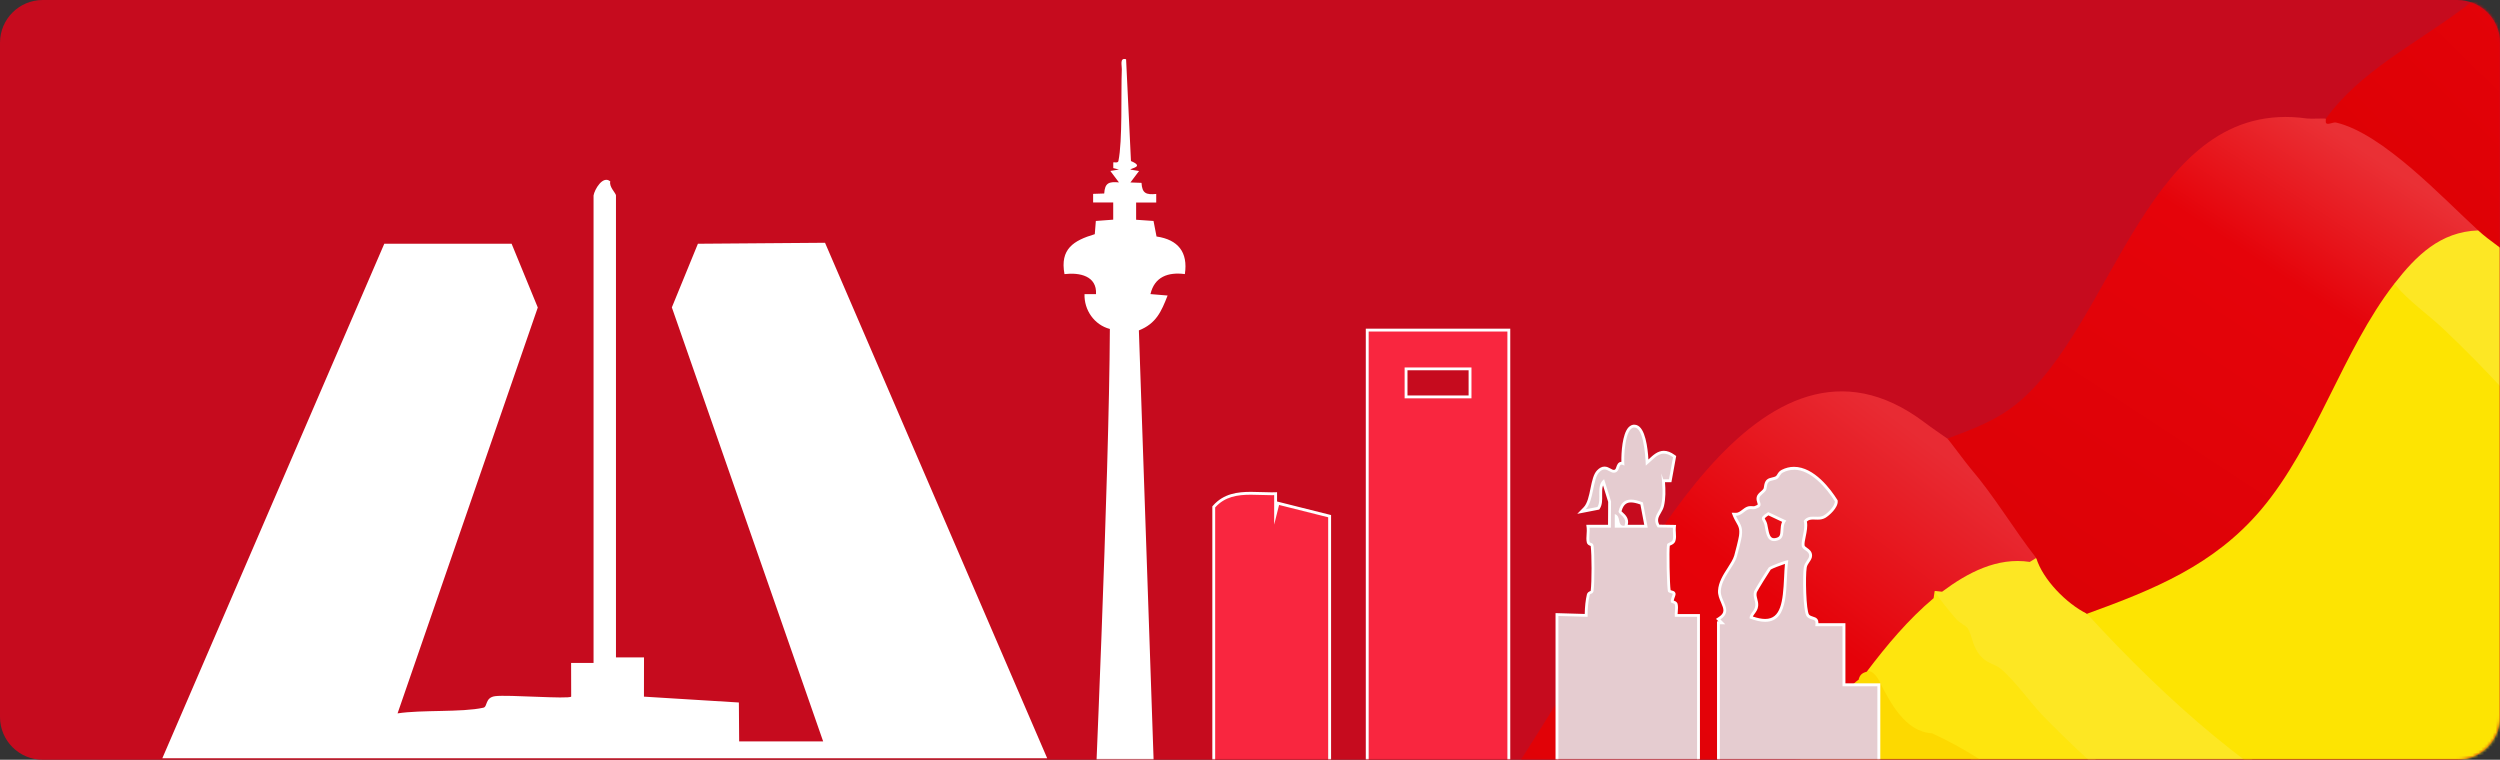 <svg width="872" height="265" viewBox="0 0 872 265" fill="none" xmlns="http://www.w3.org/2000/svg">
<rect x="0" y="0" width="872" height="265" fill="#333333" stroke="none"/>
<path d="M857.09 0H14.91C6.675 0 0 6.675 0 14.91V250.09C0 258.325 6.675 265 14.91 265H857.09C865.325 265 872 258.325 872 250.09V14.91C872 6.675 865.325 0 857.09 0Z" fill="#C60B1E"/>
<mask id="mask0_1_349" style="mask-type:luminance" maskUnits="userSpaceOnUse" x="0" y="0" width="872" height="265">
<path d="M857.09 0H14.91C6.675 0 0 6.675 0 14.91V250.09C0 258.325 6.675 265 14.91 265H857.09C865.325 265 872 258.325 872 250.09V14.91C872 6.675 865.325 0 857.09 0Z" fill="white"/>
</mask>
<g mask="url(#mask0_1_349)">
<path d="M983.98 210.54C990.36 216.47 997.05 220.71 1003.47 225.59L1005.48 224.95C1016.36 233.61 1027.49 242.08 1038.86 250.36C1042.57 254.07 1050.15 262.71 1045.99 267.21L1044.34 268.48C1039.66 266.63 1034.4 266.55 1031.23 270.96C1033.34 272.49 1036.98 275.87 1032.71 276.07L1027.41 272.53C1016.95 288.92 1009.03 306.78 999.07 323.47C978.77 357.48 937.87 423.14 900.69 437.66C886.14 443.34 879.87 443.85 869.25 431.94C864.81 426.96 859.55 419.95 858.19 413.33C861.01 412.17 864 413.64 867.16 417.74C873.36 426.73 875.02 424.55 880.64 416.59C888.74 405.14 897.5 389.71 895.38 375.35L896.28 373.47C897.43 371.55 895.89 365.56 895.24 363.52C893.63 358.46 890.24 350.44 887.42 346.01L889.08 341.91C907.33 324.17 921.47 302.84 933 280.06L954.33 236.54C955.39 234.98 956.72 233.7 958.3 232.67L957.34 230.72C959.17 224.23 975.26 202.3 984 210.53L983.98 210.54Z" fill="url(#paint0_linear_1_349)"/>
<path d="M674.79 206.12L677.47 206.98C680.38 211.25 683.67 215.11 687.78 218.11C689.13 224.74 692.58 229.12 698.12 231.27C717.28 251.93 737.01 272.96 761.06 288.98C764.48 285.12 767.54 286.22 770.24 292.28C774.79 292.36 778.26 295.23 780.67 300.87C789.93 306.2 797.75 312.7 804.13 320.35C802.78 321.45 800.47 324.1 798.81 325.66L790.84 334.52C786.49 338.96 782.3 343.82 778.44 348.69C776.64 345.57 779.44 341.34 778.45 337.8C778.2 336.91 776.15 336.54 775.3 335.46C765.37 322.91 756.41 320.26 745.44 310.63C742.92 308.42 739.18 302.43 736.36 300.78C734.61 299.76 733.66 300.86 732.33 300.48C729.36 299.64 726.55 295.13 724.36 293.4C708.7 281.01 692.56 265.67 674.09 257.72C671.85 256.76 668.56 256.98 666.45 255.61C665.92 255.27 658.78 247.22 658.06 246.29C656.4 244.14 654.08 237.21 651.75 235.74C650.37 234.86 649.19 236.42 648.19 237.12C646.71 235.39 648.28 235.11 649.07 234.04C655.7 225.01 666.25 212.55 674.77 206.12H674.79Z" fill="#FEE50E"/>
<path d="M648.21 237.11C649.58 232.36 653.43 233.29 655.52 237.62C659.29 245.04 664.57 255.29 673.9 255.77C695.56 265.63 714.23 282.06 731.38 297.98C733.62 298.44 735.84 299.04 738.04 299.78L747.39 309.98C759.29 317.99 770.16 327.02 780.01 337.07C780.61 340.93 780.08 344.8 778.44 348.7C777.52 351.25 776.53 353.82 774.95 356.05C746.25 396.65 718.48 438.16 692.43 479.94C681.09 497.01 668.98 514.46 653.76 528.35C653.19 528.87 652.43 529.2 651.64 529.52C650.85 529.84 649.97 530.06 649.09 530.23C649.45 530.98 649.12 531.25 648.2 531.12C604.76 488.45 558.62 449.12 510.88 411.58L512.62 409.08C537.35 398 555.74 373.6 571.06 351.58C594.51 314.58 617.76 278.15 640.81 242.31C643.28 238.1 645.74 236.37 648.19 237.13L648.21 237.11Z" fill="#FDD900"/>
<path d="M710.23 194.61C715.55 201.37 722.12 207.73 727.95 214.09L730.83 215.48C759 244.09 789.02 271.58 825.13 289.94L845.07 304.14L844.89 306.19C830.48 300.43 814.98 311.5 804.14 320.36C799.76 320.17 798.74 316.04 796.12 313.77C791.48 309.75 783.34 305.86 779.42 302.12C777.34 300.14 775.79 295.75 774.36 294.71C773.11 293.81 770.94 294.88 769.27 293.74C767.39 292.46 766.95 288.97 765.55 288.54C762.22 287.51 763.39 293 760.09 290.47C742.79 278.3 727.53 265 712.89 249.98C708.35 245.32 702.84 237.41 697.77 233.21C695.99 231.74 693.63 231.48 691.63 229.61C687.79 226.02 688.19 222.17 686.36 219.16C685.87 218.34 683.46 217.27 682.3 215.91C679.66 212.83 676.95 209.6 674.79 206.15C685.33 198.21 696.56 191.77 710.23 194.64V194.61Z" fill="#FDE723"/>
<path d="M510.89 411.56C487.29 393 462.89 375.51 439.15 357.1L455.27 351.24C486.85 335.98 526.54 271.8 545.46 241.11C569.18 202.64 613.66 103.99 671.2 147.28C673.95 149.35 676.87 151.31 679.23 152.98L681.19 152.79C691.09 164.66 700.41 177.68 709.42 190.62L710.24 194.6L708 196C696.6 194.26 686.26 199.78 677.4 206.39L674.81 206.11L674.45 208.64C665.58 216.1 658.08 225.08 651.11 234.3C649.24 234.79 648.71 235.59 648.24 237.1C639.87 242.95 622.1 275.03 615.49 285.39C596.06 315.79 577.19 349.21 554.36 376.57C542.95 390.24 528.08 405.95 510.93 411.55L510.89 411.56Z" fill="url(#paint1_linear_1_349)"/>
<path d="M811.23 41.41C819.18 40.23 827.25 45.98 833.59 50.52C843.69 57.76 855.78 68.81 864.31 77.89L864.39 80.37L862.61 82.26C851.94 83.2 844 90.55 837.68 98.62L835.15 98.97L834.46 102.84C823.2 121.09 812.86 139.91 803.45 159.29C788.62 188.36 761.7 204.72 731.66 214.62L727.96 214.09C720.87 210.63 712.49 202.13 710.24 194.61C702.27 184.48 695.91 173.41 687.18 163.2C685.54 161.28 679.76 153.37 679.23 152.99C687.78 149.8 695.98 146.81 703.16 141.05C737.59 113.43 748.96 33.53 804.68 41.33C806.15 41.53 810.92 41.2 811.23 41.42V41.41Z" fill="url(#paint2_linear_1_349)"/>
<path d="M811.23 41.41C822.96 25.15 842.15 15.47 858.09 3.68C869.92 -5.07 882.65 -14.83 891.83 -26.36C898.47 -34.7 904.38 -45.28 910.75 -53.14C913.02 -55.95 915.99 -55.9 919.08 -54.41C937.18 -45.64 959.72 -3.38 973.37 13.96C966.85 13.57 965.41 17.96 961.88 21.51C950.29 33.14 940.87 40.41 928.65 49.38C910.94 62.4 893.08 75.22 877.69 91C873.1 90.47 865.23 84.96 864.4 80.37C852.04 69.08 831.26 46.65 814.89 42.76C813.78 42.5 812.1 43.61 811.42 43.02C811.02 42.67 811.35 41.48 811.25 41.41H811.23Z" fill="url(#paint3_linear_1_349)"/>
<path d="M958.29 232.68C944.98 258.44 935.13 283.12 918.98 308.06C909.7 322.39 899.71 334.2 887.42 346.03C885.56 343.11 881.41 338.13 879.02 335.39C872.62 328.06 853.3 309.54 844.9 306.18L823.95 291.25C786.83 272.01 756.15 244.84 727.95 214.08C751.25 205.63 772.24 197.15 788.65 177.78C807.78 155.19 817.12 122.15 835.15 98.96C836.12 98.96 837.17 99 838 99.55C841.43 101.83 849.5 109.5 852.78 112.77C867.29 127.2 881.78 141.68 894.65 157.66C913.66 181.98 934.04 204.84 955.2 227.29C956.63 228.81 957.48 230.77 958.28 232.67L958.29 232.68Z" fill="#FDE402"/>
<path d="M864.38 80.37C868.66 84.28 873.58 87.14 877.67 91C916.8 127.89 945.53 174.79 983.98 210.54C981.6 210.69 978.99 210.15 976.66 210.76C970.58 212.34 961.19 227.07 958.29 232.68C948.16 223.15 938.45 213.23 929.48 202.59C903.31 171.53 882.45 143.32 852.44 114.89C846.75 109.5 840.14 105.07 835.14 98.97C842.73 89.21 851.12 80.83 864.38 80.37Z" fill="#FDE724"/>
<path d="M543.08 278.53V214.35L553.26 214.65C553.26 212.07 553.52 209.47 554 207.44C554.12 206.95 554.52 206.78 554.79 206.66C555.11 206.52 555.29 206.44 555.34 206.01C555.72 203.11 555.72 193.39 555.34 190.5C555.28 190.04 555.09 189.97 554.76 189.85C554.49 189.75 554.07 189.6 553.96 189.12C553.76 188.26 553.83 187.26 553.9 186.29C553.95 185.54 554.01 184.77 553.93 184.12L553.86 183.56H561.37L561.42 174.99L559.26 168.07C558.26 169.24 558.29 170.94 558.32 172.73C558.34 174.3 558.37 175.92 557.6 177.12L557.48 177.3L551.6 178.44L552.72 177.3C554.14 175.84 554.71 173.09 555.25 170.42C555.76 167.95 556.24 165.63 557.4 164.42C558.15 163.64 558.88 163.26 559.64 163.26C560.35 163.26 560.96 163.6 561.5 163.89C561.98 164.15 562.42 164.4 562.88 164.4C562.96 164.4 563.05 164.4 563.13 164.37C563.79 164.24 563.99 163.76 564.25 163C564.45 162.4 564.72 161.58 565.61 161.58C565.74 161.58 565.88 161.6 566.03 161.64C565.89 158.47 566.31 151.7 568.34 149.44C568.83 148.9 569.39 148.62 570.01 148.62C570.23 148.62 570.45 148.66 570.67 148.72C573.7 149.65 574.36 158.2 574.5 161.36C574.8 161.09 575.1 160.81 575.39 160.54C576.93 159.09 578.38 157.73 580.33 157.73C581.43 157.73 582.58 158.17 583.83 159.08L584.08 159.26L582.55 167.66H580.18C580.42 170.51 580.52 173.63 579.88 176.36C579.68 177.22 579.25 177.96 578.83 178.68C577.98 180.15 577.23 181.44 578.46 183.46L584.04 183.56L583.99 184.1C583.94 184.59 583.99 185.15 584.02 185.75C584.08 186.71 584.15 187.7 583.86 188.54C583.63 189.22 583.01 189.5 582.51 189.72C582.28 189.82 581.96 189.96 581.93 190.07C581.6 191.33 581.88 205.18 582.25 206.17C582.32 206.27 582.78 206.39 583.02 206.45C583.36 206.54 583.64 206.61 583.8 206.83C584.01 207.11 583.9 207.42 583.68 208.02C583.49 208.54 583.21 209.3 583.26 209.82C583.34 209.86 583.47 209.9 583.57 209.93C583.97 210.05 584.51 210.22 584.64 210.77C584.83 211.54 584.76 212.42 584.69 213.27C584.65 213.76 584.61 214.23 584.62 214.67H592.42V278.54H543.05L543.08 278.53ZM574.12 183.55L572.61 175.61C571.13 175.04 569.92 174.76 568.91 174.76C566.87 174.76 565.64 175.94 565.03 178.48C565.03 178.55 565.44 178.93 565.71 179.17C566.63 180 568.01 181.25 567.06 183.56H574.11L574.12 183.55ZM565.19 183.55C564.57 183.1 564.4 182.27 564.26 181.61C564.13 180.96 564.01 180.47 563.73 180.16V183.55H565.19Z" fill="#E5CCD0"/>
<path d="M570.03 149.12C570.19 149.12 570.37 149.15 570.54 149.2C573.81 150.2 574.05 162.42 574.05 162.42C576.3 160.6 577.96 158.23 580.35 158.23C581.28 158.23 582.32 158.59 583.55 159.48L582.15 167.16H580.13L579.46 165.13C579.82 168.64 580.24 172.76 579.42 176.25C578.82 178.78 575.9 180.47 578.2 183.96L583.51 184.05C583.38 185.39 583.83 187.14 583.41 188.37C583.1 189.28 581.65 189.22 581.47 189.93C581.13 191.24 581.37 205.7 581.83 206.38C582.16 206.88 583.27 206.91 583.43 207.11C583.57 207.29 582.63 208.93 582.81 209.98C582.89 210.44 584.06 210.34 584.18 210.87C584.48 212.13 584.03 213.8 584.18 215.15H591.94V278.02H543.57V214.85L553.76 215.15C553.72 212.72 553.92 209.89 554.48 207.54C554.62 206.94 555.68 207.26 555.84 206.06C556.22 203.13 556.22 193.35 555.84 190.42C555.68 189.17 554.58 189.53 554.45 188.99C554.12 187.55 554.62 185.59 554.43 184.04H561.87L561.93 174.9L559.51 167.15C556.48 169.41 558.81 174.29 557.19 176.83L553.09 177.63C555.96 174.69 555.51 167.1 557.78 164.74C558.5 163.99 559.11 163.74 559.66 163.74C560.82 163.74 561.73 164.88 562.9 164.88C563.02 164.88 563.13 164.87 563.25 164.84C565.07 164.47 564.46 162.07 565.63 162.07C565.87 162.07 566.18 162.17 566.6 162.41C566.29 159.43 566.77 149.11 570.03 149.11M566.36 183.39C563.96 183.39 565.56 179.93 563.23 179.33V184.06H574.72L573.05 175.25C571.54 174.65 570.14 174.26 568.91 174.26C566.83 174.26 565.26 175.36 564.55 178.36C564.45 179.48 567.87 180.32 566.6 183.38C566.51 183.38 566.43 183.39 566.36 183.39ZM570.03 148.12C569.5 148.12 568.72 148.29 567.99 149.1C565.86 151.46 565.48 157.87 565.54 161.08C564.36 161.14 564 162.24 563.8 162.84C563.56 163.58 563.43 163.8 563.06 163.88C563.01 163.89 562.96 163.9 562.9 163.9C562.57 163.9 562.19 163.69 561.76 163.45C561.17 163.12 560.5 162.75 559.66 162.75C558.76 162.75 557.91 163.18 557.06 164.06C555.8 165.37 555.3 167.77 554.78 170.31C554.25 172.9 553.7 175.59 552.38 176.94L550.15 179.23L553.29 178.62L557.39 177.82L557.81 177.74L558.04 177.38C558.89 176.05 558.86 174.35 558.83 172.71C558.81 171.47 558.79 170.27 559.14 169.31L560.93 175.06L560.88 183.06H554.43H553.3L553.44 184.18C553.51 184.78 553.46 185.5 553.41 186.26C553.34 187.26 553.26 188.3 553.48 189.24C553.65 189.98 554.29 190.21 554.59 190.33C554.67 190.36 554.79 190.4 554.82 190.43C554.82 190.43 554.84 190.48 554.85 190.58C555.23 193.45 555.23 203.08 554.85 205.96C554.84 206.07 554.81 206.11 554.81 206.11C554.79 206.13 554.67 206.18 554.59 206.22C554.3 206.35 553.68 206.61 553.51 207.34C553.05 209.27 552.79 211.7 552.76 214.15L543.6 213.88L542.57 213.85V279.05H592.94V214.18H585.15C585.16 213.9 585.18 213.61 585.21 213.32C585.28 212.44 585.35 211.52 585.15 210.67C584.96 209.89 584.23 209.63 583.8 209.49C583.86 209.08 584.06 208.54 584.18 208.21C584.42 207.56 584.6 207.05 584.22 206.55C583.95 206.19 583.55 206.09 583.17 205.99C583.05 205.96 582.84 205.9 582.71 205.85C582.39 203.91 582.17 192.18 582.42 190.35C582.51 190.3 582.64 190.24 582.74 190.2C583.26 189.97 584.06 189.62 584.36 188.73C584.68 187.8 584.61 186.76 584.54 185.75C584.5 185.18 584.47 184.63 584.51 184.18L584.61 183.1L583.53 183.08L578.77 183C577.89 181.37 578.48 180.34 579.28 178.96C579.72 178.21 580.17 177.43 580.39 176.5C581.01 173.88 580.96 170.92 580.75 168.18H582.16H582.99L583.14 167.36L584.54 159.68L584.65 159.06L584.14 158.69C582.8 157.72 581.56 157.24 580.35 157.24C578.2 157.24 576.6 158.74 575.06 160.19C575.03 160.22 575 160.25 574.97 160.28C574.73 156.17 573.88 149.19 570.84 148.26C570.57 148.18 570.3 148.14 570.03 148.14V148.12ZM565.58 178.34C566.3 175.61 567.73 175.25 568.91 175.25C569.79 175.25 570.86 175.49 572.17 175.97L573.51 183.05H567.76C568.32 180.84 566.87 179.53 566.05 178.79C565.89 178.65 565.69 178.46 565.58 178.34Z" fill="white"/>
<path d="M599.39 270.96V217.23H600.57L599.31 215.96L599.81 215.62C602.42 213.88 601.69 212.16 600.75 209.99C600.21 208.74 599.65 207.44 599.73 206.04C599.89 203.2 601.48 200.73 603.01 198.35C604.01 196.8 604.95 195.34 605.36 193.94C605.76 192.59 606.88 188.1 607.04 186.93C607.38 184.38 606.84 183.45 606.03 182.02C605.71 181.47 605.36 180.85 605.02 180.07L604.71 179.35L605.49 179.37C606.47 179.37 607.21 178.81 607.99 178.21C608.48 177.83 608.99 177.45 609.55 177.22C609.85 177.1 610.18 177.04 610.59 177.04C610.78 177.04 610.97 177.05 611.15 177.07C611.31 177.08 611.46 177.09 611.62 177.09C611.81 177.09 611.96 177.07 612.08 177.03C613.81 176.46 613.69 176.07 613.41 175.21C613.25 174.73 613.06 174.13 613.21 173.47C613.36 172.81 613.94 172.29 614.51 171.79C614.89 171.46 615.28 171.12 615.5 170.77C615.66 170.51 615.72 170.11 615.79 169.69C615.89 168.99 616.01 168.21 616.65 167.65C617.06 167.3 617.64 167.16 618.27 167.02C618.79 166.9 619.33 166.77 619.69 166.53C619.98 166.33 620.15 166.04 620.36 165.7C620.65 165.23 620.97 164.69 621.67 164.33C622.97 163.66 624.34 163.33 625.73 163.33C632.79 163.33 638.75 171.94 640.41 174.58L640.48 174.68V174.8C640.65 176.7 637.86 179.38 636.38 180.23C635.57 180.69 634.7 180.76 633.96 180.76C633.7 180.76 633.43 180.76 633.17 180.74C632.92 180.74 632.66 180.72 632.41 180.72C631.27 180.72 630.4 180.91 629.7 181.8C630.1 183.4 629.7 185.36 629.33 187.11C629.07 188.35 628.83 189.51 628.94 190.28C629.02 190.85 629.49 191.17 630.03 191.55C630.72 192.02 631.57 192.61 631.56 193.84C631.56 194.57 631.13 195.19 630.69 195.84C630.27 196.46 629.83 197.1 629.7 197.9C629.21 200.83 629.45 213.2 630.61 214.69C631 215.19 631.65 215.4 632.23 215.58C632.74 215.74 633.23 215.89 633.5 216.26C633.83 216.7 633.8 217.4 633.76 217.9H643.2V238.86H655.37V270.96H599.42H599.39ZM610.77 215.35C612.65 216.04 614.3 216.39 615.69 216.39C622.08 216.39 622.44 208.83 622.78 201.51C622.87 199.55 622.96 197.69 623.16 195.99C621.68 196.39 617.74 197.9 617.29 198.28C616.89 198.74 612.55 205.79 612.32 206.37C612.02 207.38 612.23 208.18 612.46 209.04C612.64 209.73 612.83 210.45 612.76 211.29C612.67 212.36 612.11 213.11 611.62 213.77C611.23 214.3 610.88 214.77 610.77 215.34V215.35ZM616.78 179.18C614.73 180.48 614.9 180.78 615.32 181.53C615.53 181.9 615.79 182.36 615.93 182.99C616 183.31 616.07 183.68 616.13 184.06C616.55 186.42 617.01 188.23 618.76 188.23C619.05 188.23 619.38 188.18 619.74 188.08C621.32 187.64 621.45 186.65 621.55 184.93C621.61 183.9 621.67 182.76 622.3 181.79L616.79 179.19L616.78 179.18Z" fill="#E5CCD0"/>
<path d="M625.73 163.83C631.65 163.83 637.07 170.2 639.99 174.84C640.13 176.47 637.51 179 636.13 179.79C635.46 180.17 634.72 180.25 633.95 180.25C633.44 180.25 632.91 180.22 632.4 180.22C631.19 180.22 630.03 180.41 629.14 181.7C629.95 184.3 628.16 188.31 628.43 190.34C628.65 192 631.07 192 631.04 193.83C631.02 195.03 629.47 196.06 629.18 197.82C628.74 200.47 628.81 213.23 630.19 215C631.03 216.08 632.65 215.99 633.07 216.56C633.45 217.08 633.11 218.41 633.2 218.41H642.66V239.37H654.83V270.47H599.88V217.74H601.76L600.08 216.05C604.66 213 600.02 209.71 600.22 206.09C600.48 201.53 604.77 197.72 605.84 194.11C606.23 192.8 607.37 188.25 607.54 187.02C608.05 183.27 606.67 182.64 605.48 179.9C605.5 179.9 605.53 179.9 605.55 179.9C607.3 179.9 608.41 178.25 609.74 177.71C610.02 177.6 610.3 177.57 610.59 177.57C610.94 177.57 611.29 177.62 611.62 177.62C611.83 177.62 612.04 177.6 612.24 177.54C615.53 176.46 613.34 175.22 613.7 173.61C613.9 172.72 615.33 172.01 615.92 171.07C616.44 170.24 616.11 168.81 616.97 168.07C617.6 167.53 619.1 167.58 619.96 166.98C620.8 166.39 620.83 165.36 621.88 164.82C623.17 164.16 624.45 163.87 625.72 163.87M618.77 188.73C619.1 188.73 619.47 188.68 619.88 188.56C623.39 187.58 621 183.79 623.08 181.6L616.76 178.62C613.06 180.92 615 181.06 615.46 183.1C615.91 185.12 616.04 188.73 618.78 188.73M615.69 216.89C624.57 216.89 622.6 203.6 623.74 195.42C623.73 195.4 623.69 195.4 623.65 195.4C622.84 195.4 617.45 197.44 616.95 197.93C616.6 198.27 611.99 205.75 611.85 206.22C611.25 208.23 612.42 209.49 612.26 211.25C612.09 213.13 610.28 213.9 610.24 215.68C612.41 216.52 614.2 216.89 615.7 216.89M625.73 162.83C624.26 162.83 622.81 163.19 621.44 163.89C620.61 164.31 620.21 164.97 619.93 165.44C619.75 165.74 619.61 165.97 619.4 166.11C619.13 166.3 618.63 166.42 618.16 166.53C617.51 166.68 616.83 166.84 616.33 167.27C615.55 167.95 615.41 168.87 615.3 169.61C615.25 169.96 615.19 170.32 615.09 170.5C614.91 170.79 614.55 171.11 614.2 171.41C613.57 171.96 612.93 172.53 612.74 173.35C612.56 174.15 612.79 174.85 612.95 175.36C613.01 175.55 613.12 175.87 613.1 175.96C613.1 175.96 612.96 176.21 611.94 176.55C611.87 176.57 611.77 176.58 611.63 176.58C611.49 176.58 611.34 176.57 611.2 176.56C611 176.55 610.8 176.53 610.61 176.53C610.14 176.53 609.75 176.6 609.38 176.75C608.76 177 608.22 177.41 607.7 177.81C606.99 178.35 606.32 178.87 605.56 178.87L604 178.83L604.58 180.27C604.93 181.08 605.3 181.71 605.62 182.27C606.41 183.65 606.89 184.48 606.57 186.86C606.42 187.99 605.29 192.49 604.9 193.8C604.51 195.13 603.58 196.56 602.61 198.08C601.11 200.4 599.41 203.04 599.25 206.01C599.16 207.53 599.77 208.94 600.31 210.18C601.33 212.55 601.72 213.75 599.55 215.19L598.54 215.86L599.38 216.71H598.9V271.44H655.85V238.34H643.68V217.38H634.27C634.27 216.89 634.2 216.36 633.89 215.94C633.52 215.44 632.93 215.25 632.36 215.08C631.83 214.91 631.29 214.74 630.99 214.36C629.97 213.02 629.67 201.02 630.18 197.96C630.29 197.27 630.7 196.67 631.09 196.1C631.56 195.41 632.04 194.7 632.05 193.82C632.07 192.33 631.01 191.6 630.31 191.11C629.73 190.71 629.47 190.5 629.43 190.19C629.34 189.51 629.57 188.38 629.82 187.19C630.17 185.48 630.57 183.57 630.24 181.92C630.8 181.33 631.48 181.21 632.41 181.21C632.66 181.21 632.9 181.21 633.15 181.23C633.42 181.23 633.69 181.25 633.96 181.25C634.72 181.25 635.72 181.18 636.63 180.66C638 179.88 641.19 177.07 640.99 174.76L640.97 174.52L640.84 174.31C638.67 170.86 632.85 162.83 625.73 162.83ZM618.77 187.73C617.52 187.73 617.09 186.52 616.63 183.97C616.56 183.58 616.49 183.21 616.42 182.88C616.26 182.18 615.97 181.67 615.76 181.29C615.67 181.13 615.54 180.9 615.53 180.82C615.55 180.8 615.69 180.5 616.82 179.76L621.6 182.01C621.15 182.97 621.1 184.01 621.05 184.9C620.96 186.56 620.87 187.25 619.61 187.6C619.3 187.69 619.01 187.73 618.77 187.73ZM617.65 198.65C618.26 198.26 620.98 197.21 622.59 196.69C622.44 198.2 622.37 199.81 622.29 201.49C621.89 209.92 621.19 215.89 615.69 215.89C614.47 215.89 613.03 215.6 611.39 215.04C611.53 214.75 611.74 214.44 612.02 214.07C612.52 213.39 613.15 212.54 613.25 211.34C613.33 210.41 613.12 209.62 612.94 208.92C612.72 208.08 612.54 207.41 612.79 206.55C613.16 205.76 617.01 199.52 617.64 198.65H617.65Z" fill="white"/>
<path d="M207.04 68.15C207.34 66.18 210.26 61.02 212.87 63.28C212.36 65.16 214.85 67.41 214.85 68.15V229.31H224.63L224.61 242.99L257.72 245.03L257.82 258.61H287.12L234.34 107.22L243.43 85.02L287.77 84.68L365.26 264.48H56.62L134.04 85.02H178.45L187.58 107.26L138.67 248.83C147.06 247.52 161.02 248.53 168.59 246.85C170.15 246.51 169.09 243.3 172.72 242.82C177.08 242.25 198.3 243.93 199.23 242.98L199.2 231.24H207.03V68.14L207.04 68.15Z" fill="white"/>
<path d="M476.89 350.91V115.13H526.28V350.91H476.89ZM512.75 138.44V128.67H490.43V138.44H512.75Z" fill="#F9263F"/>
<path d="M525.78 115.63V350.41H477.39V115.63H525.78ZM489.93 138.94H513.25V128.17H489.93V138.94ZM526.78 114.63H476.39V351.41H526.78V114.63ZM490.93 129.16H512.25V137.93H490.93V129.16Z" fill="white"/>
<path d="M423.35 382.34V176.81L423.48 176.67C427.08 172.62 431.79 172.06 436.33 172.06C437.5 172.06 438.69 172.1 439.87 172.14C441.04 172.18 442.21 172.22 443.36 172.22C443.71 172.22 444.06 172.22 444.41 172.21H444.92V178.92L445.76 175.53L463.76 180.04V382.34H423.34H423.35Z" fill="#F9263F"/>
<path d="M436.34 172.56C438.67 172.56 441.05 172.72 443.37 172.72C443.73 172.72 444.08 172.72 444.43 172.71V182.99L446.14 176.13L463.27 180.43V381.84H423.85V177C427.24 173.19 431.69 172.56 436.33 172.56M436.34 171.56C431.68 171.56 426.85 172.14 423.11 176.34L422.86 176.62V382.84H464.28V179.65L463.52 179.46L446.39 175.16L445.44 174.92V172.7V171.68L444.42 171.71C444.08 171.71 443.73 171.72 443.38 171.72C442.24 171.72 441.05 171.68 439.91 171.64C438.74 171.6 437.53 171.56 436.35 171.56H436.34Z" fill="white"/>
<path d="M403.4 82.51L402.35 77.07L396.28 76.65V70.64H403.29V67.65C399.77 67.99 398.36 67.45 398.16 63.78L394.29 63.64L397.3 59.65L394.28 59.15C394.31 58.66 399.33 58.19 394.48 56.18L392.78 20.67C390.46 20 391.34 22.82 391.29 24.16C390.96 32.46 391.57 49.12 390.1 56.17C389.93 57 388.43 56.47 388.31 56.65V58.63L390.3 59.13L387.28 59.63L390.29 63.62C386.74 63.29 385.38 63.82 385.15 67.49L381.28 67.62V70.61H388.29V76.62L382.23 77.07L381.86 81.68C374.41 83.91 369.67 86.85 371.29 95.61C376.59 94.98 382.64 96.23 382.29 102.59H378.28C378.1 108.12 381.67 113.33 387.12 114.74C386.9 166.84 381.45 289.36 381.45 289.36H403.21L397.24 115.25C403.24 112.86 405.05 108.75 407.26 103.08L401.28 102.58C402.7 96.54 407.42 94.84 413.28 95.6C414.44 87.94 410.89 83.58 403.4 82.49V82.51Z" fill="white"/>
</g>
<defs>
<linearGradient id="paint0_linear_1_349" x1="1019.54" y1="241.205" x2="843.724" y2="406.309" gradientUnits="userSpaceOnUse">
<stop stop-color="#EA3136"/>
<stop offset="0.25" stop-color="#E50108"/>
<stop offset="1" stop-color="#D20104"/>
</linearGradient>
<linearGradient id="paint1_linear_1_349" x1="661.79" y1="146.099" x2="479.189" y2="388.509" gradientUnits="userSpaceOnUse">
<stop stop-color="#E82B33"/>
<stop offset="0.25" stop-color="#E50209"/>
<stop offset="1" stop-color="#DA0104"/>
</linearGradient>
<linearGradient id="paint2_linear_1_349" x1="810.002" y1="42.993" x2="707.634" y2="199.366" gradientUnits="userSpaceOnUse">
<stop stop-color="#EA3035"/>
<stop offset="0.28" stop-color="#E5030A"/>
<stop offset="1" stop-color="#DC0206"/>
</linearGradient>
<linearGradient id="paint3_linear_1_349" x1="937.771" y1="-30.592" x2="840.769" y2="68.74" gradientUnits="userSpaceOnUse">
<stop stop-color="#EA2E34"/>
<stop offset="0.31" stop-color="#E50209"/>
<stop offset="1" stop-color="#DE0105"/>
</linearGradient>
</defs>
</svg>
